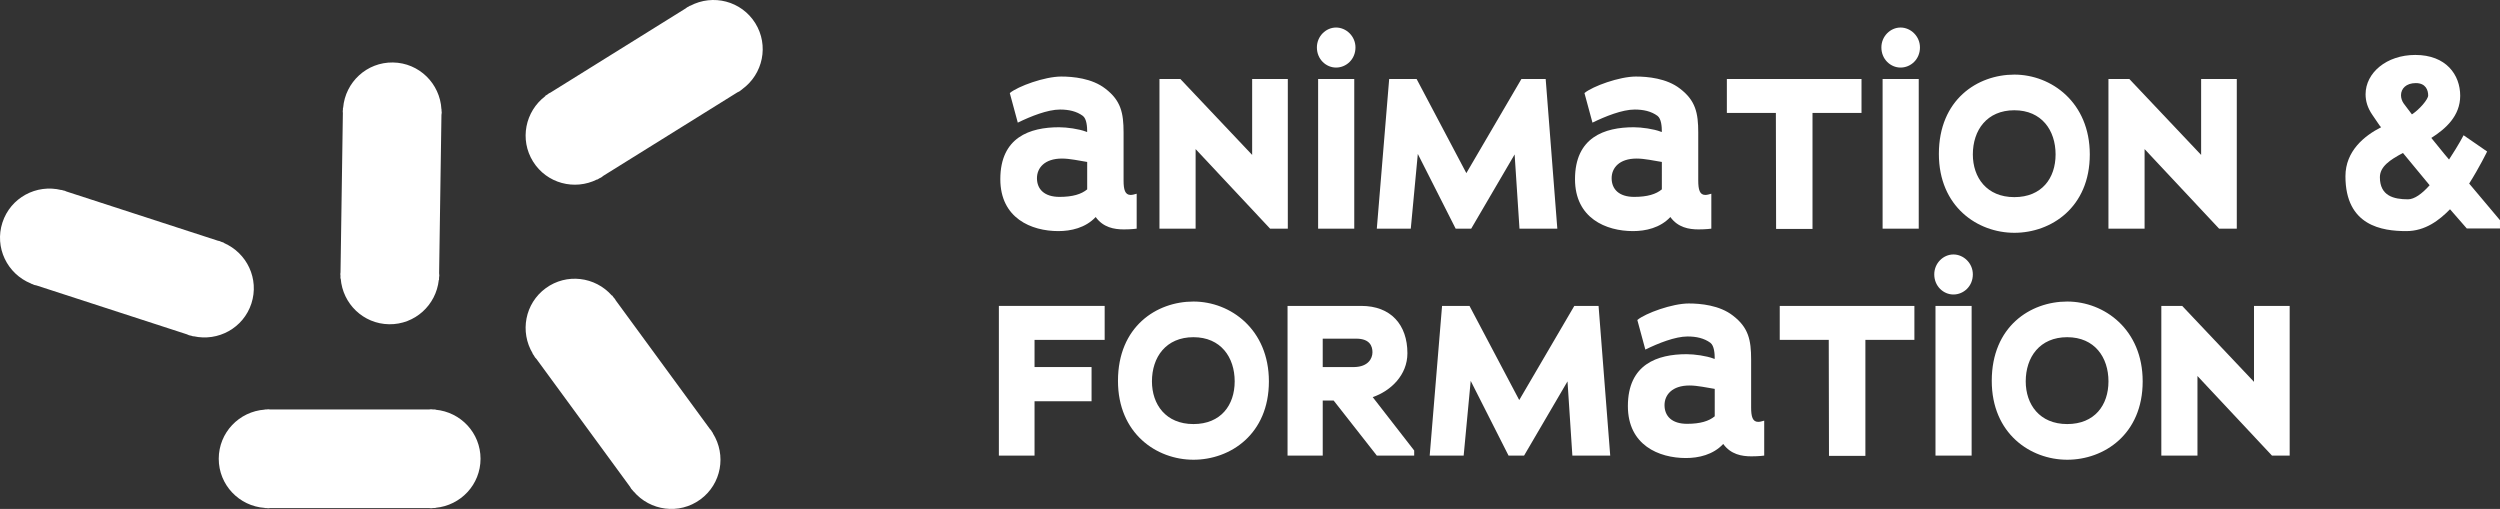 <!-- Generator: Adobe Illustrator 23.0.1, SVG Export Plug-In  -->
<svg version="1.1" xmlns="http://www.w3.org/2000/svg" xmlns:xlink="http://www.w3.org/1999/xlink" x="0px" y="0px"
	 width="306.247px" height="62.345px" viewBox="0 0 306.247 62.345" style="enable-background:new 0 0 306.247 62.345;"
	 xml:space="preserve">
<rect x="0" y="0" width="306.247" height="62.345" fill="#333333" stroke="none"/>
<style type="text/css">
	.st0{fill:#FFFFFF;}
</style>
<defs>
</defs>
<path class="st0" d="M73.869,21.561l16.461-10.248c0.081-0.046,0.168-0.073,0.249-0.122c0.079-0.051,0.143-0.116,0.219-0.17
	l0.125-0.078l-0.008-0.013c2.556-1.851,3.3-5.373,1.607-8.092c-1.694-2.721-5.181-3.606-7.971-2.13l-0.011-0.019l-0.179,0.113
	c-0.062,0.035-0.13,0.056-0.19,0.094c-0.062,0.038-0.109,0.09-0.17,0.13L67.432,11.342c-0.062,0.035-0.13,0.056-0.192,0.094
	c-0.062,0.038-0.108,0.09-0.168,0.13l-0.289,0.179l0.019,0.029c-2.472,1.872-3.174,5.332-1.505,8.014
	c1.67,2.683,5.086,3.579,7.856,2.188l0.014,0.024l0.235-0.146c0.081-0.046,0.168-0.073,0.249-0.122
	C73.73,21.68,73.792,21.613,73.869,21.561"/>
<path class="st0" d="M53.791,33.469l0.286-19.388c0.006-0.094,0.032-0.181,0.033-0.276c0-0.094-0.022-0.182-0.024-0.276l0.002-0.148
	h-0.014c-0.176-3.15-2.735-5.681-5.938-5.728c-3.203-0.048-5.836,2.406-6.103,5.551h-0.022l-0.003,0.211
	c-0.003,0.071-0.024,0.14-0.024,0.211c-0.002,0.073,0.016,0.141,0.017,0.213l-0.289,19.517c-0.003,0.071-0.022,0.14-0.024,0.211
	c-0.002,0.073,0.017,0.141,0.019,0.213l-0.006,0.339h0.035c0.236,3.09,2.767,5.554,5.927,5.601c3.158,0.046,5.76-2.341,6.088-5.424
	h0.027l0.005-0.274c0.005-0.094,0.03-0.181,0.032-0.276C53.817,33.652,53.795,33.563,53.791,33.469"/>
<path class="st0" d="M65.725,43.987L77.18,59.633c0.052,0.078,0.084,0.162,0.141,0.238c0.056,0.076,0.125,0.133,0.186,0.206
	l0.087,0.119l0.011-0.008c2.038,2.408,5.605,2.886,8.19,0.993c2.584-1.893,3.206-5.436,1.526-8.106l0.017-0.013l-0.125-0.171
	c-0.041-0.06-0.065-0.125-0.108-0.184c-0.043-0.059-0.098-0.102-0.143-0.159L75.432,36.801c-0.04-0.06-0.065-0.125-0.108-0.184
	c-0.043-0.059-0.097-0.102-0.143-0.159l-0.2-0.273l-0.027,0.019c-2.051-2.322-5.555-2.765-8.105-0.898
	c-2.549,1.867-3.187,5.34-1.591,7.997l-0.022,0.016l0.162,0.222c0.052,0.078,0.086,0.163,0.141,0.24
	C65.595,43.857,65.666,43.914,65.725,43.987"/>
<path class="st0" d="M52.527,62.234h-19.39c-0.094,0.005-0.182,0.029-0.276,0.029c-0.095,0-0.182-0.024-0.276-0.029h-0.148v-0.014
	c-3.147-0.221-5.641-2.817-5.641-6.02c0-3.204,2.492-5.8,5.639-6.022v-0.021h0.213c0.071-0.003,0.14-0.022,0.211-0.022
	c0.073,0,0.141,0.019,0.213,0.022l19.518-0.002c0.071-0.002,0.14-0.021,0.213-0.021c0.073,0,0.14,0.019,0.211,0.021h0.339v0.035
	c3.087,0.282,5.513,2.847,5.513,6.007c0,3.16-2.426,5.725-5.513,6.009v0.027h-0.274c-0.094,0.005-0.181,0.027-0.276,0.027
	C52.708,62.261,52.621,62.238,52.527,62.234"/>
<path class="st0" d="M22.902,40.956L4.461,34.963c-0.09-0.025-0.181-0.03-0.271-0.059c-0.089-0.03-0.167-0.079-0.254-0.113
	l-0.14-0.044l0.005-0.014c-2.925-1.183-4.494-4.423-3.504-7.47c0.991-3.046,4.164-4.745,7.226-3.982l0.006-0.021l0.201,0.065
	c0.068,0.021,0.138,0.022,0.208,0.046c0.07,0.022,0.127,0.06,0.195,0.086l18.563,6.031c0.068,0.021,0.138,0.024,0.208,0.046
	c0.068,0.022,0.127,0.062,0.195,0.086l0.322,0.105l-0.011,0.033c2.849,1.221,4.362,4.412,3.387,7.418
	c-0.977,3.005-4.077,4.694-7.1,4.01l-0.008,0.025l-0.262-0.084c-0.09-0.025-0.181-0.03-0.271-0.06
	C23.065,41.039,22.989,40.99,22.902,40.956"/>
<path class="st0" d="M133.18,19.839c-0.952-0.149-2.111-0.416-3.092-0.416c-2.14,0-3.062,1.16-3.062,2.406
	c0,1.337,0.892,2.289,2.765,2.289c1.605,0,2.675-0.327,3.388-0.922V19.839z M137.667,28.102c-1.19,0-2.527-0.238-3.447-1.517
	c-1.25,1.337-3.033,1.724-4.578,1.724c-3.3,0-7.104-1.575-7.104-6.361c0-5.141,3.626-6.36,7.194-6.36
	c0.979,0,2.437,0.208,3.298,0.535c0.03,0.03,0.03,0.03,0.149,0.03c0-0.625-0.06-1.605-0.536-1.962
	c-0.771-0.565-1.723-0.773-2.792-0.773c-1.517,0-3.598,0.833-5.173,1.605l-0.98-3.626c1.01-0.833,4.28-2.021,6.301-2.021
	c1.426,0,3.775,0.208,5.409,1.486c1.902,1.456,2.229,2.973,2.229,5.379v5.885c0,1.099,0.179,1.753,0.863,1.753
	c0.208,0,0.444-0.059,0.742-0.149v4.28C139.243,28.011,138.589,28.102,137.667,28.102"/>
<polygon class="st0" points="146.461,18.263 146.461,28.011 142.032,28.011 142.032,9.675 144.59,9.675 153.387,18.977 
	153.387,9.675 157.756,9.675 157.756,28.011 155.586,28.011 "/>
<path class="st0" d="M161.468,9.674h4.427v18.338h-4.427V9.674z M163.666,8.277c-1.218,0-2.348-1.01-2.348-2.467
	c0-1.367,1.099-2.437,2.348-2.437s2.378,1.069,2.378,2.437C166.044,7.266,164.915,8.277,163.666,8.277"/>
<polygon class="st0" points="185.54,18.917 180.219,28.012 178.317,28.012 173.681,18.857 172.819,28.012 168.658,28.012 
	170.173,9.674 173.531,9.674 179.626,21.207 186.373,9.674 189.344,9.674 190.77,28.012 186.135,28.012 "/>
<path class="st0" d="M203.576,19.839c-0.952-0.149-2.11-0.416-3.092-0.416c-2.14,0-3.06,1.16-3.06,2.406
	c0,1.337,0.892,2.289,2.763,2.289c1.605,0,2.675-0.327,3.388-0.922V19.839z M208.064,28.102c-1.188,0-2.525-0.238-3.447-1.517
	c-1.248,1.337-3.031,1.724-4.577,1.724c-3.3,0-7.104-1.575-7.104-6.361c0-5.141,3.625-6.36,7.192-6.36
	c0.98,0,2.437,0.208,3.298,0.535c0.03,0.03,0.03,0.03,0.149,0.03c0-0.625-0.059-1.605-0.535-1.962
	c-0.773-0.565-1.724-0.773-2.794-0.773c-1.517,0-3.598,0.833-5.171,1.605l-0.982-3.626c1.01-0.833,4.28-2.021,6.301-2.021
	c1.428,0,3.775,0.208,5.409,1.486c1.902,1.456,2.23,2.973,2.23,5.379v5.885c0,1.099,0.178,1.753,0.861,1.753
	c0.208,0,0.446-0.059,0.742-0.149v4.28C209.639,28.011,208.986,28.102,208.064,28.102"/>
<polygon class="st0" points="222.03,28.042 217.571,28.042 217.542,13.835 211.538,13.835 211.538,9.674 228.033,9.674 
	228.033,13.835 222.03,13.835 "/>
<path class="st0" d="M230.616,9.674h4.427v18.338h-4.427V9.674z M232.815,8.277c-1.218,0-2.348-1.01-2.348-2.467
	c0-1.367,1.099-2.437,2.348-2.437s2.378,1.069,2.378,2.437C235.193,7.266,234.064,8.277,232.815,8.277"/>
<path class="st0" d="M241.671,18.918c0,2.824,1.694,5.23,5.083,5.23c3.358,0,5.052-2.318,5.052-5.23
	c0-2.943-1.694-5.411-5.052-5.411C243.394,13.507,241.671,15.945,241.671,18.918 M237.51,18.858c0-6.658,4.726-9.719,9.244-9.719
	c4.548,0,9.244,3.419,9.244,9.78c0,6.479-4.726,9.599-9.244,9.599C242.236,28.517,237.51,25.308,237.51,18.858"/>
<polygon class="st0" points="262.709,18.263 262.709,28.011 258.282,28.011 258.282,9.675 260.838,9.675 269.635,18.977 
	269.635,9.675 274.004,9.675 274.004,28.011 271.836,28.011 "/>
<path class="st0" d="M295.932,10.179c-1.188,0-1.812,0.684-1.812,1.486c0,0.357,0.119,0.712,0.327,1.009l1.009,1.339
	c0.923-0.595,1.992-1.843,1.992-2.318C297.449,11.041,297.151,10.179,295.932,10.179 M294.359,18.739
	c-1.577,0.831-2.825,1.664-2.825,2.971c0,2.289,1.694,2.706,3.449,2.706c0.773,0,1.724-0.685,2.644-1.724L294.359,18.739z
	 M302.175,27.983l-2.051-2.349c-1.307,1.339-3.031,2.676-5.351,2.676c-2.941,0-7.459-0.625-7.459-6.718
	c0-3.09,2.318-4.964,4.369-6.003l-0.178-0.208l-0.893-1.309c-0.593-0.861-0.831-1.694-0.831-2.525c0-2.616,2.556-4.816,6.093-4.816
	c3.774,0,5.498,2.438,5.498,4.994c0,2.467-1.754,4.042-3.538,5.171c0.744,0.892,1.398,1.754,2.17,2.646
	c1.248-1.902,1.783-2.973,1.783-2.973l2.884,1.991c0,0-0.952,1.962-2.2,3.925c1.248,1.456,2.527,3.031,3.775,4.488v1.01H302.175z"/>
<polygon class="st0" points="126.73,44.963 133.714,44.963 133.714,49.153 126.73,49.153 126.73,55.811 122.361,55.811 
	122.361,37.473 135.32,37.473 135.32,41.635 126.73,41.635 "/>
<path class="st0" d="M141.112,46.717c0,2.824,1.694,5.23,5.083,5.23c3.358,0,5.052-2.318,5.052-5.23
	c0-2.943-1.694-5.411-5.052-5.411C142.835,41.306,141.112,43.744,141.112,46.717 M136.951,46.657c0-6.658,4.726-9.719,9.244-9.719
	c4.548,0,9.244,3.419,9.244,9.78c0,6.479-4.726,9.599-9.244,9.599C141.677,56.316,136.951,53.107,136.951,46.657"/>
<path class="st0" d="M162.032,41.485v3.479h3.864c1.694-0.03,2.229-1.042,2.229-1.813c0-0.714-0.297-1.666-1.991-1.666H162.032z
	 M163.37,49.065h-1.337v6.747h-4.31V37.473h9.036c3.626,0,5.647,2.318,5.647,5.796c0,2.675-2.021,4.607-4.25,5.379l5.081,6.539
	v0.623h-4.577L163.37,49.065z"/>
<polygon class="st0" points="192.018,46.717 186.697,55.811 184.795,55.811 180.159,46.656 179.297,55.811 175.136,55.811 
	176.651,37.473 180.011,37.473 186.104,49.006 192.851,37.473 195.822,37.473 197.25,55.811 192.613,55.811 "/>
<path class="st0" d="M210.054,47.638c-0.952-0.149-2.11-0.416-3.092-0.416c-2.14,0-3.06,1.16-3.06,2.406
	c0,1.337,0.892,2.289,2.763,2.289c1.605,0,2.675-0.327,3.388-0.922V47.638z M214.542,55.901c-1.188,0-2.525-0.238-3.447-1.517
	c-1.248,1.337-3.032,1.724-4.577,1.724c-3.3,0-7.104-1.575-7.104-6.361c0-5.141,3.625-6.36,7.192-6.36
	c0.98,0,2.437,0.208,3.298,0.535c0.03,0.03,0.03,0.03,0.149,0.03c0-0.625-0.059-1.605-0.535-1.962
	c-0.773-0.565-1.724-0.773-2.794-0.773c-1.517,0-3.598,0.833-5.171,1.605l-0.982-3.626c1.01-0.833,4.28-2.021,6.301-2.021
	c1.428,0,3.775,0.208,5.409,1.486c1.902,1.456,2.23,2.973,2.23,5.379v5.885c0,1.099,0.178,1.753,0.861,1.753
	c0.208,0,0.446-0.059,0.742-0.149v4.28C216.117,55.811,215.464,55.901,214.542,55.901"/>
<polygon class="st0" points="228.508,55.841 224.049,55.841 224.02,41.634 218.016,41.634 218.016,37.473 234.511,37.473 
	234.511,41.634 228.508,41.634 "/>
<path class="st0" d="M237.095,37.473h4.427v18.338h-4.427V37.473z M239.293,36.076c-1.218,0-2.348-1.01-2.348-2.467
	c0-1.367,1.099-2.437,2.348-2.437s2.378,1.069,2.378,2.437C241.671,35.065,240.542,36.076,239.293,36.076"/>
<path class="st0" d="M248.149,46.717c0,2.824,1.694,5.23,5.083,5.23c3.358,0,5.052-2.318,5.052-5.23
	c0-2.943-1.694-5.411-5.052-5.411C249.872,41.306,248.149,43.744,248.149,46.717 M243.988,46.657c0-6.658,4.726-9.719,9.244-9.719
	c4.548,0,9.244,3.419,9.244,9.78c0,6.479-4.726,9.599-9.244,9.599C248.714,56.316,243.988,53.107,243.988,46.657"/>
<polygon class="st0" points="269.187,46.062 269.187,55.81 264.76,55.81 264.76,37.474 267.316,37.474 276.113,46.776 
	276.113,37.474 280.482,37.474 280.482,55.81 278.314,55.81 "/>
</svg>